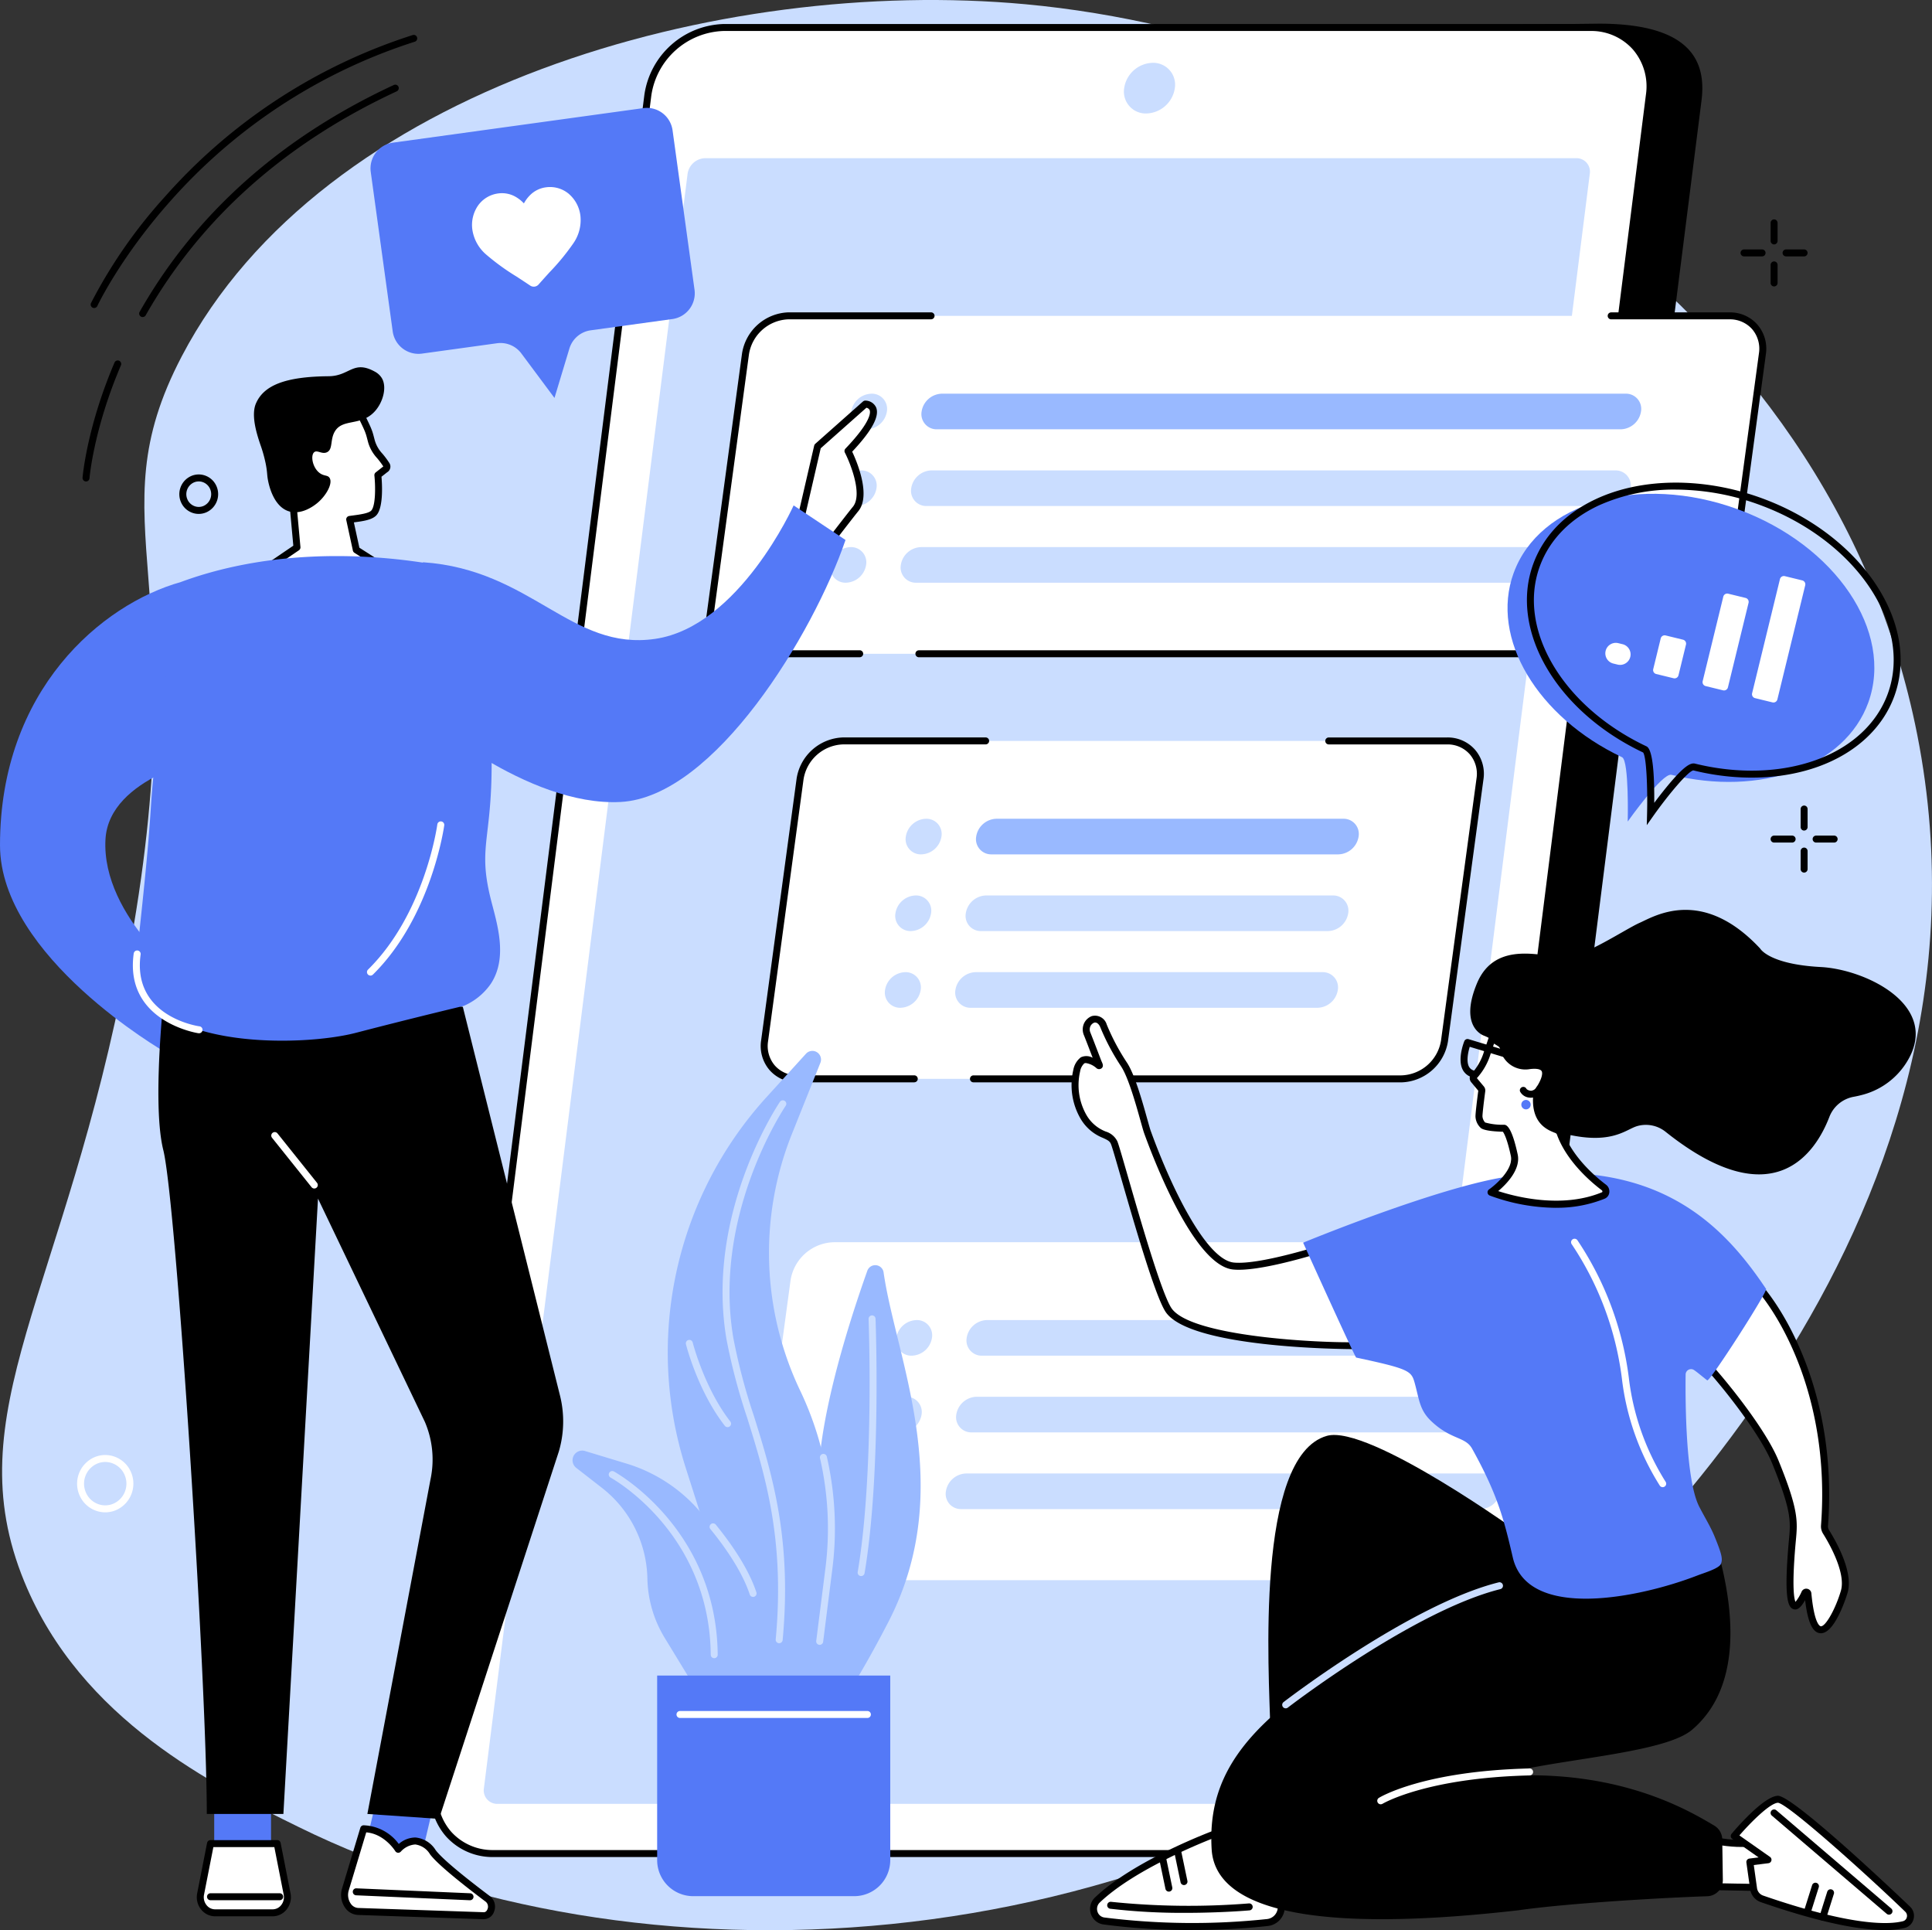 <svg xmlns="http://www.w3.org/2000/svg" xmlns:xlink="http://www.w3.org/1999/xlink" width="388.647" height="388.226" viewBox="0 0 388.647 388.226">
  <rect x="0" y="0" width="388.647" height="388.226" fill="#333333" stroke="none"/>
  <defs>
    <clipPath id="clip-path">
      <rect id="Rectangle_556" data-name="Rectangle 556" width="388.647" height="388.226" transform="translate(0 0)" fill="none"/>
    </clipPath>
  </defs>
  <g id="GRA_CompetitiveQuotes" transform="translate(0 -0.002)">
    <g id="Group_47" data-name="Group 47" transform="translate(0 0.002)" clip-path="url(#clip-path)">
      <path id="Path_25030" data-name="Path 25030" d="M387.244,147.8C369.776,59.128,281.878,7.691,207.852.856,146.524-4.807,66.431,17.575,38.123,71.668c-17.8,34.014,3.584,44.817-10.977,121.888-12.6,66.708-34.665,90.591-20.682,124.59,11.432,27.8,38.149,40.944,55.226,49.346C129,400.615,231.255,396.729,304.87,336.308,322.1,322.169,407,248.1,387.244,147.8" transform="translate(-1.561 -0.002)" fill="#caddff"/>
      <path id="Path_25031" data-name="Path 25031" d="M647.034,390.472H472.76a11.707,11.707,0,0,1-11.882-13.555l42.912-339A15.871,15.871,0,0,1,519.1,24.36l165.526-1.933c19,0,21.578,8,20.63,15.489l-42.911,339a15.871,15.871,0,0,1-15.314,13.555" transform="translate(-362.978 -17.668)"/>
      <path id="Path_25032" data-name="Path 25032" d="M597.623,393.324H423.349a11.731,11.731,0,0,1-11.882-13.6L454.379,39.645a15.888,15.888,0,0,1,15.314-13.6H643.967a11.731,11.731,0,0,1,11.882,13.6L612.937,379.726a15.888,15.888,0,0,1-15.314,13.6" transform="translate(-324.053 -20.519)" fill="#fff"/>
      <path id="Path_25033" data-name="Path 25033" d="M595.014,391.42H420.74a12.576,12.576,0,0,1-9.605-4.182,12.762,12.762,0,0,1-2.973-10.205L451.073,36.952a16.628,16.628,0,0,1,16.01-14.212H641.357a12.576,12.576,0,0,1,9.605,4.182,12.761,12.761,0,0,1,2.973,10.2L611.024,377.209a16.629,16.629,0,0,1-16.01,14.212M467.083,24.143a15.187,15.187,0,0,0-14.617,12.984L409.554,377.209a11.379,11.379,0,0,0,2.633,9.1,11.193,11.193,0,0,0,8.553,3.707H595.014a15.187,15.187,0,0,0,14.617-12.984L652.543,36.952a11.377,11.377,0,0,0-2.633-9.1,11.191,11.191,0,0,0-8.553-3.707Z" transform="translate(-321.444 -17.914)"/>
      <path id="Path_25034" data-name="Path 25034" d="M458.571,477.77l40.973-324.72a3.668,3.668,0,0,1,3.535-3.139H678.291a2.708,2.708,0,0,1,2.743,3.139L640.061,477.77a3.668,3.668,0,0,1-3.536,3.139H461.314a2.708,2.708,0,0,1-2.743-3.139" transform="translate(-361.227 -118.095)" fill="#caddff"/>
      <path id="Path_25035" data-name="Path 25035" d="M1069.828,69.726a4.395,4.395,0,0,1-4.451-5.094,5.952,5.952,0,0,1,5.737-5.094,4.395,4.395,0,0,1,4.451,5.094,5.952,5.952,0,0,1-5.737,5.094" transform="translate(-839.234 -46.902)" fill="#caddff"/>
      <path id="Path_25036" data-name="Path 25036" d="M861.746,702.146a6.533,6.533,0,0,1,6.616,7.653l-7.135,52.663a9.046,9.046,0,0,1-8.689,7.653H731.073a6.534,6.534,0,0,1-6.616-7.653l7.135-52.663a9.047,9.047,0,0,1,8.69-7.653Z" transform="translate(-570.646 -553.127)" fill="#fff"/>
      <path id="Path_25037" data-name="Path 25037" d="M751.958,768.212H728.467a7.317,7.317,0,0,1-5.615-2.457,7.435,7.435,0,0,1-1.7-5.992L728.29,707.1a9.78,9.78,0,0,1,9.385-8.261h28.639a.7.7,0,1,1,0,1.4H737.675a8.336,8.336,0,0,0-7.995,7.046l-7.135,52.663a6.054,6.054,0,0,0,1.363,4.88,5.933,5.933,0,0,0,4.558,1.977h23.492a.7.7,0,1,1,0,1.4" transform="translate(-568.039 -550.521)"/>
      <path id="Path_25038" data-name="Path 25038" d="M1006.143,768.212H920.076a.7.7,0,0,1,0-1.4h86.067a8.336,8.336,0,0,0,7.994-7.045l7.134-52.663a6.053,6.053,0,0,0-1.363-4.881,5.932,5.932,0,0,0-4.558-1.977h-23.8a.7.7,0,1,1,0-1.4h23.8a7.316,7.316,0,0,1,5.615,2.457,7.434,7.434,0,0,1,1.7,5.992l-7.134,52.663a9.78,9.78,0,0,1-9.385,8.26" transform="translate(-724.251 -550.521)"/>
      <path id="Path_25039" data-name="Path 25039" d="M998.009,783.079h-69.76a3.058,3.058,0,0,1-3.1-3.581,4.234,4.234,0,0,1,4.067-3.582h69.76a3.058,3.058,0,0,1,3.1,3.582,4.234,4.234,0,0,1-4.067,3.581" transform="translate(-728.776 -611.24)" fill="#99b9ff"/>
      <path id="Path_25040" data-name="Path 25040" d="M865.631,779.5a4.234,4.234,0,0,1-4.067,3.581,3.058,3.058,0,0,1-3.1-3.581,4.234,4.234,0,0,1,4.067-3.582,3.058,3.058,0,0,1,3.1,3.582" transform="translate(-676.245 -611.24)" fill="#caddff"/>
      <path id="Path_25041" data-name="Path 25041" d="M988.161,855.773H918.4a3.058,3.058,0,0,1-3.1-3.582,4.234,4.234,0,0,1,4.067-3.581h69.76a3.058,3.058,0,0,1,3.1,3.581,4.234,4.234,0,0,1-4.067,3.582" transform="translate(-721.018 -668.506)" fill="#caddff"/>
      <path id="Path_25042" data-name="Path 25042" d="M855.783,852.191a4.234,4.234,0,0,1-4.067,3.582,3.058,3.058,0,0,1-3.1-3.582,4.234,4.234,0,0,1,4.067-3.581,3.058,3.058,0,0,1,3.1,3.581" transform="translate(-668.487 -668.506)" fill="#caddff"/>
      <path id="Path_25043" data-name="Path 25043" d="M978.313,928.466h-69.76a3.058,3.058,0,0,1-3.1-3.582,4.234,4.234,0,0,1,4.067-3.582h69.76a3.058,3.058,0,0,1,3.1,3.582,4.234,4.234,0,0,1-4.067,3.582" transform="translate(-713.26 -725.771)" fill="#caddff"/>
      <path id="Path_25044" data-name="Path 25044" d="M845.935,924.885a4.234,4.234,0,0,1-4.067,3.581,3.058,3.058,0,0,1-3.1-3.581,4.234,4.234,0,0,1,4.067-3.582,3.058,3.058,0,0,1,3.1,3.582" transform="translate(-660.729 -725.771)" fill="#caddff"/>
      <path id="Path_25045" data-name="Path 25045" d="M877.809,299.321a6.534,6.534,0,0,1,6.616,7.653l-7.135,52.663a9.047,9.047,0,0,1-8.689,7.653H679.349a6.534,6.534,0,0,1-6.616-7.653l7.134-52.663a9.047,9.047,0,0,1,8.69-7.653Z" transform="translate(-529.9 -235.795)" fill="#fff"/>
      <path id="Path_25046" data-name="Path 25046" d="M700.234,365.387H676.743a7.317,7.317,0,0,1-5.615-2.457,7.438,7.438,0,0,1-1.7-5.992l7.135-52.663a9.781,9.781,0,0,1,9.385-8.261H714.59a.7.7,0,0,1,0,1.4H685.951a8.337,8.337,0,0,0-7.995,7.046l-7.135,52.663a6.053,6.053,0,0,0,1.364,4.88,5.932,5.932,0,0,0,4.558,1.977h23.491a.7.7,0,0,1,0,1.4" transform="translate(-527.293 -233.191)"/>
      <path id="Path_25047" data-name="Path 25047" d="M1022.206,365.387H868.352a.7.7,0,1,1,0-1.4h153.854a8.336,8.336,0,0,0,7.994-7.045l7.135-52.663a6.053,6.053,0,0,0-1.364-4.881,5.933,5.933,0,0,0-4.558-1.977h-23.8a.7.7,0,1,1,0-1.4h23.8a7.317,7.317,0,0,1,5.615,2.456,7.438,7.438,0,0,1,1.7,5.992l-7.134,52.663a9.781,9.781,0,0,1-9.385,8.26" transform="translate(-683.504 -233.191)"/>
      <path id="Path_25048" data-name="Path 25048" d="M1014.072,380.253H876.525a3.058,3.058,0,0,1-3.1-3.581,4.234,4.234,0,0,1,4.067-3.582h137.548a3.058,3.058,0,0,1,3.1,3.582,4.234,4.234,0,0,1-4.067,3.581" transform="translate(-688.03 -293.908)" fill="#99b9ff"/>
      <path id="Path_25049" data-name="Path 25049" d="M813.907,376.672a4.234,4.234,0,0,1-4.067,3.581,3.058,3.058,0,0,1-3.1-3.581,4.234,4.234,0,0,1,4.067-3.581,3.058,3.058,0,0,1,3.1,3.581" transform="translate(-635.499 -293.908)" fill="#caddff"/>
      <path id="Path_25050" data-name="Path 25050" d="M1004.224,452.947H866.677a3.058,3.058,0,0,1-3.1-3.581,4.234,4.234,0,0,1,4.067-3.582h137.548a3.058,3.058,0,0,1,3.1,3.582,4.234,4.234,0,0,1-4.067,3.581" transform="translate(-680.272 -351.173)" fill="#caddff"/>
      <path id="Path_25051" data-name="Path 25051" d="M804.059,449.365a4.234,4.234,0,0,1-4.067,3.581,3.058,3.058,0,0,1-3.1-3.581,4.234,4.234,0,0,1,4.067-3.581,3.058,3.058,0,0,1,3.1,3.581" transform="translate(-627.741 -351.173)" fill="#caddff"/>
      <path id="Path_25052" data-name="Path 25052" d="M994.376,525.641H856.829a3.058,3.058,0,0,1-3.1-3.581,4.234,4.234,0,0,1,4.067-3.582H995.347a3.058,3.058,0,0,1,3.1,3.582,4.234,4.234,0,0,1-4.067,3.581" transform="translate(-672.514 -408.439)" fill="#caddff"/>
      <path id="Path_25053" data-name="Path 25053" d="M794.211,522.059a4.234,4.234,0,0,1-4.067,3.581,3.058,3.058,0,0,1-3.1-3.581,4.234,4.234,0,0,1,4.067-3.581,3.057,3.057,0,0,1,3.1,3.581" transform="translate(-619.983 -408.439)" fill="#caddff"/>
      <path id="Path_25054" data-name="Path 25054" d="M887.383,1177.225a6.534,6.534,0,0,1,6.616,7.653l-7.134,52.663a9.047,9.047,0,0,1-8.69,7.653H722.064a6.533,6.533,0,0,1-6.616-7.653l7.134-52.663a9.047,9.047,0,0,1,8.69-7.653Z" transform="translate(-563.549 -927.377)" fill="#fff"/>
      <path id="Path_25055" data-name="Path 25055" d="M1023.646,1258.157H919.239a3.057,3.057,0,0,1-3.1-3.581,4.234,4.234,0,0,1,4.067-3.582h104.406a3.058,3.058,0,0,1,3.1,3.582,4.233,4.233,0,0,1-4.066,3.581" transform="translate(-721.679 -985.49)" fill="#caddff"/>
      <path id="Path_25056" data-name="Path 25056" d="M856.622,1254.576a4.234,4.234,0,0,1-4.067,3.582,3.058,3.058,0,0,1-3.1-3.582,4.234,4.234,0,0,1,4.067-3.581,3.058,3.058,0,0,1,3.1,3.581" transform="translate(-669.148 -985.49)" fill="#caddff"/>
      <path id="Path_25057" data-name="Path 25057" d="M1013.8,1330.851H909.392a3.058,3.058,0,0,1-3.1-3.581,4.234,4.234,0,0,1,4.067-3.582h104.406a3.058,3.058,0,0,1,3.1,3.582,4.235,4.235,0,0,1-4.067,3.581" transform="translate(-713.922 -1042.755)" fill="#caddff"/>
      <path id="Path_25058" data-name="Path 25058" d="M846.774,1327.27a4.234,4.234,0,0,1-4.067,3.582,3.058,3.058,0,0,1-3.1-3.582,4.234,4.234,0,0,1,4.067-3.581,3.057,3.057,0,0,1,3.1,3.581" transform="translate(-661.39 -1042.756)" fill="#caddff"/>
      <path id="Path_25059" data-name="Path 25059" d="M1003.95,1403.545H899.544a3.058,3.058,0,0,1-3.1-3.581,4.235,4.235,0,0,1,4.067-3.582H1004.92a3.058,3.058,0,0,1,3.1,3.582,4.234,4.234,0,0,1-4.067,3.581" transform="translate(-706.163 -1100.021)" fill="#caddff"/>
      <path id="Path_25060" data-name="Path 25060" d="M836.926,1399.963a4.234,4.234,0,0,1-4.067,3.582,3.058,3.058,0,0,1-3.1-3.582,4.234,4.234,0,0,1,4.067-3.582,3.058,3.058,0,0,1,3.1,3.582" transform="translate(-653.632 -1100.021)" fill="#caddff"/>
      <path id="Path_25061" data-name="Path 25061" d="M36.38,551.567C20.475,556.041,0,573.259,0,604.5,0,627,33.15,646.066,33.15,646.066l5.468-13.42s-18.272-13.53-17.4-29.326c.7-12.666,21.125-16.6,21.125-16.6Z" transform="translate(0 -434.506)" fill="#5479f7"/>
      <rect id="Rectangle_554" data-name="Rectangle 554" width="11.432" height="13.42" transform="translate(43.091 360.369)" fill="#5479f7"/>
      <rect id="Rectangle_555" data-name="Rectangle 555" width="13.421" height="11.432" transform="matrix(0.23, -0.973, 0.973, 0.23, 73.513, 371.302)" fill="#5479f7"/>
      <path id="Path_25062" data-name="Path 25062" d="M151.917,913.405s-3.414,26.991-.794,37.47,8.747,107.318,8.747,133.516h15.409l6.959-123.766,21.5,44.906a19.218,19.218,0,0,1,1.135,11.558l-12.7,67.3,14.415.994,24.1-73.9a21.45,21.45,0,0,0,.231-11.255l-19.544-78.174Z" transform="translate(-118.27 -719.549)"/>
      <path id="Path_25063" data-name="Path 25063" d="M265.762,1084.212a.7.7,0,0,1-.548-.263l-7.953-9.941a.7.7,0,1,1,1.1-.877l7.953,9.941a.7.7,0,0,1-.547,1.14" transform="translate(-202.54 -845.169)" fill="#fff"/>
      <path id="Path_25064" data-name="Path 25064" d="M191.9,1747.154h13.42l1.99,10.13a3.105,3.105,0,0,1-2.917,3.788H192.827a3.105,3.105,0,0,1-2.917-3.788Z" transform="translate(-149.555 -1376.347)" fill="#fff"/>
      <path id="Path_25065" data-name="Path 25065" d="M201.788,1759.168H190.222a3.613,3.613,0,0,1-2.79-1.338,3.952,3.952,0,0,1-.815-3.287l1.99-10.13a.7.7,0,0,1,.688-.567h13.42a.7.7,0,0,1,.688.567l1.99,10.13a3.952,3.952,0,0,1-.815,3.287,3.613,3.613,0,0,1-2.79,1.338m-11.916-13.918-1.879,9.564a2.552,2.552,0,0,0,.523,2.125,2.183,2.183,0,0,0,1.706.826h11.566a2.183,2.183,0,0,0,1.706-.826,2.552,2.552,0,0,0,.523-2.125l-1.879-9.564Z" transform="translate(-146.95 -1373.742)"/>
      <path id="Path_25066" data-name="Path 25066" d="M213.438,1797.507h0Z" transform="translate(-157.175 -1416.013)" fill="#fff"/>
      <path id="Path_25067" data-name="Path 25067" d="M210.834,1795.6H196.917a.7.7,0,0,1,0-1.4h13.917a.7.7,0,0,1,0,1.4" transform="translate(-154.571 -1413.409)"/>
      <path id="Path_25068" data-name="Path 25068" d="M330.47,1733.1l-3.675,12.2c-.639,2.122.655,4.366,2.555,4.43l25.247.855c1.561.053,2.186-2.367.866-3.359-4.108-3.087-9.573-7.375-11.075-9.41-3.479-4.713-6.959-.589-6.959-.589s-2.485-4.124-6.959-4.124" transform="translate(-257.307 -1365.278)" fill="#fff"/>
      <path id="Path_25069" data-name="Path 25069" d="M352.04,1748.682h-.074l-25.247-.855a3.348,3.348,0,0,1-2.6-1.456,4.473,4.473,0,0,1-.607-3.878l3.675-12.2a.7.7,0,0,1,.672-.5,9.182,9.182,0,0,1,7.061,3.755,5.109,5.109,0,0,1,3.358-1.3,5.363,5.363,0,0,1,4.063,2.542c1.12,1.518,5,4.809,10.932,9.266a2.673,2.673,0,0,1,.833,3.044,2.2,2.2,0,0,1-2.07,1.578m-23.662-17.463-3.518,11.678a3.1,3.1,0,0,0,.4,2.656,1.933,1.933,0,0,0,1.5.871l25.247.855c.486.023.7-.443.774-.642a1.294,1.294,0,0,0-.353-1.455c-4.27-3.209-9.681-7.472-11.218-9.555a4.06,4.06,0,0,0-2.98-1.973,4.294,4.294,0,0,0-2.879,1.419.714.714,0,0,1-.592.247.7.7,0,0,1-.545-.337c-.021-.035-2.149-3.465-5.842-3.765" transform="translate(-254.7 -1362.672)"/>
      <path id="Path_25070" data-name="Path 25070" d="M360.562,1793.817l-22.864-.994Z" transform="translate(-266.027 -1412.323)" fill="#fff"/>
      <path id="Path_25071" data-name="Path 25071" d="M357.957,1791.915h-.031l-22.865-.994a.7.7,0,0,1-.67-.732.693.693,0,0,1,.732-.67l22.865.994a.7.7,0,0,1-.03,1.4" transform="translate(-263.421 -1409.719)"/>
      <path id="Path_25072" data-name="Path 25072" d="M235.366,417.242l-12.426,8.45,34.217-1.638-9.861-6.315-1.328-6.115c1.75-.26,4.158-.435,4.924-1.389,1.353-1.686.742-7.518.742-7.518l1.482-1.165a.627.627,0,0,0,.249-.894c-1.259-2.006-2.447-2.654-3-4.7-.549-2.016-.306-1.71-2.476-6.054l-13.014-.017-.073,9.753s-2-1.29-3.262.454c-.92,1.268,1.116,5.5,2.768,5.5Z" transform="translate(-175.624 -307.14)" fill="#fff"/>
      <path id="Path_25073" data-name="Path 25073" d="M220.334,423.789a.7.7,0,0,1-.394-1.282l12.084-8.218-.98-10.718a5.263,5.263,0,0,1-2.275-2.445c-.668-1.31-1.126-3.061-.409-4.05a2.8,2.8,0,0,1,3.136-1.094l.065-8.707a.7.7,0,0,1,.7-.7h0l13.015.018a.7.7,0,0,1,.627.388c1.85,3.7,1.977,4.085,2.34,5.481.052.2.112.431.185.7a6.569,6.569,0,0,0,1.531,2.631,17.545,17.545,0,0,1,1.391,1.88,1.329,1.329,0,0,1-.454,1.854l-1.137.894c.124,1.444.394,6-.929,7.642-.83,1.033-2.732,1.287-4.571,1.533l-.053.007,1.105,5.09,9.616,6.157a.7.7,0,0,1-.345,1.292l-34.217,1.638h-.034m10.336-26.512a1.394,1.394,0,0,0-1.174.624,3.455,3.455,0,0,0,.523,2.589c.575,1.128,1.3,1.8,1.677,1.8a.7.7,0,0,1,.7.638l1.064,11.644a.7.7,0,0,1-.3.644l-10.367,7.05,29.533-1.414-8.009-5.128a.7.7,0,0,1-.307-.442l-1.327-6.115a.7.7,0,0,1,.583-.843c.26-.039.535-.075.817-.113,1.344-.18,3.185-.426,3.663-1.021.854-1.063.816-4.861.591-7.006a.7.7,0,0,1,.264-.625l1.483-1.165a.58.58,0,0,1,.047-.034,16.524,16.524,0,0,0-1.247-1.671,7.883,7.883,0,0,1-1.8-3.152c-.075-.276-.136-.51-.19-.717-.315-1.211-.389-1.5-2.044-4.82l-11.884-.016-.068,9.056a.7.7,0,0,1-1.083.584,2.336,2.336,0,0,0-1.14-.348" transform="translate(-173.019 -304.535)"/>
      <path id="Path_25074" data-name="Path 25074" d="M247.657,377c2.621.874,5.208-1.179,5.673-1.547,1.822-1.445,3.311-4.021,2.579-5.157-.4-.624-1.12-.283-2.063-1.031-1.387-1.1-1.782-3.485-1.031-4.126.614-.525,1.574.481,2.579,0,1.226-.587.6-2.468,1.547-4.126,1.55-2.708,5.162-1.074,7.94-3.956,1.813-1.882,2.6-5.017,1.566-6.789a3.624,3.624,0,0,0-1.426-1.339c-4.369-2.406-5.023.887-9.277.924-8.755.075-13.048,1.827-14.633,5.455-1.075,2.463.238,6.385.874,8.285a28.023,28.023,0,0,1,1.031,3.61c.409,1.947.283,2.448.516,3.61.163.814,1.034,5.159,4.126,6.189" transform="translate(-189.616 -274.182)"/>
      <path id="Path_25075" data-name="Path 25075" d="M196.16,530.213S166.337,521.763,138,532.2c-2.18,12.561-3.678,23.409-4.722,32-1.838,15.123-.693,10.293-2.982,32.37-1.422,13.72-1.8,14.978-.5,17.4,6.573,12.189,33.064,11.527,43.244,8.947.723-.183,3.712-.971,8.6-2.2,5.6-1.412,10.2-2.527,13.268-3.263a12.675,12.675,0,0,0,5.468-4.474c3.5-5.349,1.161-12.275,0-16.9-2.982-11.878.936-12.134,0-33.8a187.8,187.8,0,0,0-4.225-32.06" transform="translate(-101.624 -415.14)" fill="#5479f7"/>
      <path id="Path_25076" data-name="Path 25076" d="M758.716,406.345l3.442-14.885,9.6-8.516s5.459.091-3.479,9.444c0,0,4.271,8.36,1.511,11.678-.8.965-5.4,6.943-5.4,6.943Z" transform="translate(-597.69 -301.67)" fill="#fff"/>
      <path id="Path_25077" data-name="Path 25077" d="M761.776,409.106a.7.7,0,0,1-.446-.16l-5.666-4.664a.7.7,0,0,1-.238-.7l3.442-14.886a.7.7,0,0,1,.218-.367l9.6-8.516a.733.733,0,0,1,.478-.177A2.407,2.407,0,0,1,771.323,381c.737,1.766-.836,4.683-4.81,8.908.875,1.851,3.869,8.8,1.206,12-.786.944-5.341,6.863-5.387,6.923a.7.7,0,0,1-.477.269.658.658,0,0,1-.079,0m-4.885-5.631,4.771,3.927c1.178-1.529,4.315-5.593,4.978-6.389,2.022-2.43-.466-8.7-1.6-10.911a.7.7,0,0,1,.118-.8c5.219-5.462,5.046-7.31,4.869-7.746a.893.893,0,0,0-.657-.475l-9.188,8.154Z" transform="translate(-595.084 -299.065)"/>
      <path id="Path_25078" data-name="Path 25078" d="M484.083,485.924l-10.438-6.959s-10.935,24.356-27.835,26.841-24.853-13.917-46.723-15.409l-.5,30.32s21.373,18.888,40.261,17.894,38.77-33.8,45.232-52.688" transform="translate(-313.995 -377.312)" fill="#5479f7"/>
      <path id="Path_25079" data-name="Path 25079" d="M139.18,917.383a.721.721,0,0,1-.1-.007c-.149-.021-14.9-2.327-12.984-16.037a.7.7,0,1,1,1.39.194c-1.723,12.345,11.244,14.374,11.8,14.454a.7.7,0,0,1-.1,1.4" transform="translate(-99.197 -709.567)" fill="#fff"/>
      <path id="Path_25080" data-name="Path 25080" d="M348.531,809.408a.7.7,0,0,1-.492-1.2c11.473-11.31,13.919-29.027,13.943-29.2a.7.7,0,0,1,1.391.183c-.024.183-2.536,18.377-14.349,30.021a.7.7,0,0,1-.492.2" transform="translate(-274.008 -613.19)" fill="#fff"/>
      <path id="Path_25081" data-name="Path 25081" d="M1585.315,1736.358s9.712,3.38,15.38,1.879c0,0,7.051,6.133,6.959,9.375l-24.668-.478Z" transform="translate(-1247.02 -1367.842)" fill="#fff"/>
      <path id="Path_25082" data-name="Path 25082" d="M1605.121,1744.9l-26.215-.508,2.677-12.385.749.26c.095.033,9.575,3.292,14.969,1.864l.359-.095.281.244c.747.65,7.3,6.451,7.2,9.925Zm-24.483-1.878,23,.446c-.625-2.2-3.983-5.787-6.346-7.89-4.946,1.112-12.3-.988-14.669-1.738Z" transform="translate(-1243.807 -1364.416)"/>
      <path id="Path_25083" data-name="Path 25083" d="M1643.791,1712.491s6.086-7.273,8.78-7.4c2.272-.106,20.357,16.561,26.112,22.119a1.829,1.829,0,0,1-.78,3.083c-3.383.861-11.134.841-28.527-5.168a2.574,2.574,0,0,1-1.7-2.076l-.748-5.335,3.651-.46Z" transform="translate(-1294.921 -1343.211)" fill="#fff"/>
      <path id="Path_25084" data-name="Path 25084" d="M1671.448,1728.8c-4.642,0-12.3-1.256-24.906-5.611a3.259,3.259,0,0,1-2.169-2.642l-.748-5.334a.7.7,0,0,1,.607-.793l1.849-.233-5.3-3.719a.7.7,0,0,1-.135-1.024c.643-.769,6.368-7.514,9.286-7.65h.032c3.286,0,26.369,22.092,26.6,22.316a2.553,2.553,0,0,1,.688,2.49,2.457,2.457,0,0,1-1.782,1.778,16.438,16.438,0,0,1-4.023.425m-26.335-13.078.649,4.63a1.861,1.861,0,0,0,1.238,1.51c17.85,6.168,25.283,5.875,28.125,5.152a1.066,1.066,0,0,0,.772-.778,1.134,1.134,0,0,0-.306-1.12c-7.884-7.614-23.6-21.72-25.614-21.923-1.6.076-5.4,3.852-7.758,6.568l6.155,4.32a.7.7,0,0,1-.315,1.271Z" transform="translate(-1292.316 -1340.608)"/>
      <path id="Path_25085" data-name="Path 25085" d="M1725.161,1796.745a.7.7,0,0,1-.669-.912l1.549-4.918a.7.7,0,1,1,1.338.421l-1.549,4.918a.7.7,0,0,1-.669.491" transform="translate(-1358.469 -1410.433)"/>
      <path id="Path_25086" data-name="Path 25086" d="M1710.822,1790.528a.71.71,0,0,1-.21-.032.7.7,0,0,1-.458-.88l1.549-4.918a.7.7,0,0,1,1.338.421l-1.549,4.918a.7.7,0,0,1-.669.491" transform="translate(-1347.173 -1405.536)"/>
      <path id="Path_25087" data-name="Path 25087" d="M1702.047,1735.939a.7.7,0,0,1-.455-.168l-23.11-19.756a.7.7,0,1,1,.912-1.067l23.11,19.756a.7.7,0,0,1-.457,1.235" transform="translate(-1322.055 -1350.844)"/>
      <path id="Path_25088" data-name="Path 25088" d="M1074.278,1751.682c-.021-2.311-.06-5.972-.129-10.67l-6.886.98-5.7-5.234s-16.352,5.982-24.272,13.544a2.459,2.459,0,0,0,1.277,4.219,143.772,143.772,0,0,0,32.952.315,3.13,3.13,0,0,0,2.756-3.155" transform="translate(-816.533 -1368.157)" fill="#fff"/>
      <path id="Path_25089" data-name="Path 25089" d="M1053.859,1753.733a130.481,130.481,0,0,1-18-1.122,3.1,3.1,0,0,1-2.5-2.146,3.177,3.177,0,0,1,.842-3.274c7.934-7.576,23.842-13.449,24.516-13.7a.7.7,0,0,1,.716.143l5.454,5.009,6.558-.933a.7.7,0,0,1,.8.685c.068,4.7.107,8.361.128,10.673a3.822,3.822,0,0,1-3.378,3.858,135.247,135.247,0,0,1-15.136.8m4.942-18.77c-2.542.97-16.589,6.52-23.631,13.243a1.76,1.76,0,0,0-.473,1.837,1.681,1.681,0,0,0,1.372,1.182,142.052,142.052,0,0,0,32.766.312,2.422,2.422,0,0,0,2.133-2.452c-.02-2.178-.056-5.554-.117-9.869l-6.1.868a.7.7,0,0,1-.573-.178Z" transform="translate(-813.926 -1365.554)"/>
      <path id="Path_25090" data-name="Path 25090" d="M1065.1,1804.518a125.1,125.1,0,0,1-15.021-.826.7.7,0,0,1,.173-1.393,152.061,152.061,0,0,0,27.711.32.7.7,0,1,1,.127,1.4c-.09.008-5.653.5-12.99.5" transform="translate(-826.735 -1419.785)"/>
      <path id="Path_25091" data-name="Path 25091" d="M1100.446,1764.35a.7.7,0,0,1-.685-.558l-1.3-6.218a.7.7,0,1,1,1.373-.288l1.3,6.218a.7.7,0,0,1-.543.831.665.665,0,0,1-.145.015" transform="translate(-865.315 -1383.889)"/>
      <path id="Path_25092" data-name="Path 25092" d="M1114.784,1758.137a.7.7,0,0,1-.686-.558l-1.3-6.218a.7.7,0,0,1,1.373-.288l1.3,6.218a.7.7,0,0,1-.542.83.683.683,0,0,1-.145.015" transform="translate(-876.61 -1378.995)"/>
      <path id="Path_25093" data-name="Path 25093" d="M1253.759,1380.357c-.331-.281-31.335-22.694-39.8-20.287-14.465,4.115-11.648,47.622-11.349,59.128.291,11.2,52.884-22.429,54.5-25.378,1.6-2.917,2.585-8.425-3.358-13.463" transform="translate(-947.05 -1071.274)"/>
      <path id="Path_25094" data-name="Path 25094" d="M1160.5,1471.142l-.142.127c-9.069,8.191-12.8,16.34-12.154,26.825.633,10.251,15.045,17.573,61.7,12.236,9.811-1.418,29.484-2.552,38-2.822a3.251,3.251,0,0,0,3.13-3.315l-.12-8.118a3.279,3.279,0,0,0-1.6-2.772c-5.149-3.068-18.433-10.905-40.32-10.06-.726.028-.605-.739.1-.9,12.011-2.672,30.555-3.915,35.742-8.316,10.041-8.519,8.178-23.637,6-32.86-6.345-26.921-45.958,1.184-46.234,1.251h0c-.079.047-5.361,3.148-12.333,7.409Z" transform="translate(-904.462 -1126.115)"/>
      <path id="Path_25095" data-name="Path 25095" d="M1306.128,1683.141a.7.7,0,0,1-.367-1.3c.36-.221,9.061-5.405,30.282-5.907h.017a.7.7,0,0,1,.016,1.4c-20.783.49-29.5,5.648-29.583,5.7a.7.7,0,0,1-.364.1" transform="translate(-1028.368 -1320.243)" fill="#fff"/>
      <path id="Path_25096" data-name="Path 25096" d="M1216.031,1524.827a.7.7,0,0,1-.43-1.257c.253-.2,25.555-19.66,43.265-24.08a.7.7,0,1,1,.34,1.361c-17.428,4.351-42.5,23.635-42.746,23.829a.7.7,0,0,1-.429.147" transform="translate(-957.393 -1181.23)" fill="#caddff"/>
      <path id="Path_25097" data-name="Path 25097" d="M1622.85,1211.156c3.734,3.3,17.124,20.617,14.936,49.78a2.082,2.082,0,0,0,.308,1.265c1.189,1.893,4.824,8.14,3.659,12.066-1.348,4.542-5.962,14.425-7.306.369a.327.327,0,0,0-.622-.113c-.561,1.173-1.458,2.788-2.051,2.568-1.39-.515-.9-7.921-.529-12.291s.956-6.1-3.354-16.664c-2.655-6.508-11.443-17.274-14.769-20.629,0,0,9.323-16.71,9.729-16.351" transform="translate(-1270.76 -954.102)" fill="#fff"/>
      <path id="Path_25098" data-name="Path 25098" d="M1633.836,1279.823c-.053,0-.1,0-.158-.008-1.541-.149-2.488-2.213-3.024-6.649-.873,1.54-1.6,2.085-2.351,1.808-.986-.365-1.955-1.7-.984-13.009.027-.323.056-.631.084-.929.348-3.725.54-5.778-3.389-15.41-2.536-6.217-10.986-16.737-14.618-20.4l-.372-.375.257-.461c9.227-16.541,9.79-16.636,10.2-16.706l.331-.057.274.228c4.61,4.074,17.293,22.07,15.171,50.358a1.37,1.37,0,0,0,.2.839c1.529,2.435,4.954,8.54,3.737,12.639-.1.338-2.447,8.131-5.362,8.131m-2.949-8.963a1.072,1.072,0,0,1,.184.016,1.022,1.022,0,0,1,.846.918c.6,6.319,1.766,6.612,1.9,6.625l.036,0c.958,0,2.922-3.487,4-7.128s-2.466-9.72-3.58-11.493a2.766,2.766,0,0,1-.413-1.691c2.007-26.743-9.375-44-14.2-48.732-1.4,2.011-5.932,9.936-8.9,15.242,3.318,3.479,11.87,13.9,14.551,20.478,4.059,9.951,3.844,12.254,3.487,16.07-.027.3-.056.6-.084.919-.739,8.6-.257,10.842.011,11.424a8.913,8.913,0,0,0,1.237-2.063,1.017,1.017,0,0,1,.923-.586" transform="translate(-1267.533 -951.327)"/>
      <path id="Path_25099" data-name="Path 25099" d="M1070.174,1011.436s-13.683,4.54-19.311,3.968c-7.92-.806-16.676-25.222-17.287-26.9s-2.712-10.664-4.765-13.69a44.792,44.792,0,0,1-4.089-7.716c-.468-1.123-1.347-1.556-2.108-1.305a2.173,2.173,0,0,0-1.164,2.96c.777,1.942,1.507,3.9,2.155,5.567.2.524.506,1,.066.678-1.027-.75-2.323-1.44-3.168-.959-1.589.9-2.444,6.974.122,11.236s5.385,3.261,6.24,5.327,7.953,28.905,10.868,33.547c4.193,6.675,33.495,7.4,37.893,7.267s-5.451-19.979-5.451-19.979" transform="translate(-802.727 -760.763)" fill="#fff"/>
      <path id="Path_25100" data-name="Path 25100" d="M1072.819,1029.506c-2.854,0-33.688-.255-38.3-7.6-2.126-3.386-6.2-17.519-8.9-26.872-1-3.475-1.793-6.22-2.025-6.78-.246-.594-.7-.821-1.619-1.238a9.078,9.078,0,0,1-4.574-4,13.445,13.445,0,0,1-1.373-9.7,4.076,4.076,0,0,1,1.5-2.5,2.594,2.594,0,0,1,2.386.084q-.173-.449-.351-.915c-.44-1.151-.906-2.372-1.392-3.584a2.961,2.961,0,0,1,.006-2.415,2.854,2.854,0,0,1,1.589-1.473,2.465,2.465,0,0,1,2.976,1.7,44.025,44.025,0,0,0,4.022,7.593c1.594,2.35,3.12,7.8,4.129,11.408.318,1.135.569,2.033.715,2.435l.032.085c4.29,11.813,11.229,25.8,16.667,26.357,5.411.544,18.883-3.89,19.019-3.935l.579-.192.271.546c1.39,2.8,8.224,16.934,6.286,20.164a1.681,1.681,0,0,1-1.442.829h-.21m-54.287-57.534a.6.6,0,0,0-.3.066,2.845,2.845,0,0,0-.841,1.639,12.136,12.136,0,0,0,1.217,8.625,7.656,7.656,0,0,0,3.951,3.442,3.836,3.836,0,0,1,2.336,1.979c.262.633.984,3.137,2.077,6.927,2.512,8.713,6.716,23.3,8.737,26.514,3.715,5.915,30.434,7.137,37.278,6.939a.279.279,0,0,0,.28-.148c1.1-1.835-2.807-11.6-6.072-18.275-2.712.871-13.905,4.331-19.021,3.811-7.65-.778-15.592-21.072-17.844-27.273l-.031-.085c-.165-.453-.409-1.327-.748-2.537-.925-3.306-2.473-8.838-3.938-11a45.411,45.411,0,0,1-4.157-7.841c-.289-.693-.787-1.058-1.24-.908a1.453,1.453,0,0,0-.757.732,1.6,1.6,0,0,0,.024,1.3c.488,1.22.957,2.448,1.4,3.6.263.687.515,1.348.757,1.968.044.113.093.223.137.321.156.353.392.885-.07,1.257a.809.809,0,0,1-1.069-.079,4.133,4.133,0,0,0-2.106-.981" transform="translate(-800.11 -758.152)"/>
      <path id="Path_25101" data-name="Path 25101" d="M1316.467,1153.266c-.621-.464-2.261-1.848-2.723-2.116a1.089,1.089,0,0,0-1.629.945c-.069,5.481,0,21.293,2.754,26.611,1.158,2.239,2.259,3.971,3.1,6.035,1.466,3.583,1.622,4.482,1.248,5.429s-3.445,1.839-4.7,2.326c-11.46,4.46-34.17,9.2-37.167-3.6-1.7-7.268-2.911-12.407-8.182-21.88-1.386-2.491-4.222-1.722-8.27-5.59-2.347-2.243-2.372-4.385-3.309-7.724-.661-2.356-1.208-2.769-11.746-5.022-.238-.051-10.673-23.106-10.673-23.106s28.17-11.626,41.838-13.384c29.23-3.76,42.4,9.385,51.293,22.69.352.527-11.35,18.75-11.841,18.383" transform="translate(-973.029 -875.633)" fill="#5479f7"/>
      <path id="Path_25102" data-name="Path 25102" d="M1507.538,1223.888a.7.7,0,0,1-.6-.34,51.619,51.619,0,0,1-7.61-21.534,62.522,62.522,0,0,0-10.084-26.976.7.7,0,0,1,1.132-.829,64.013,64.013,0,0,1,10.346,27.649,50.293,50.293,0,0,0,7.418,20.967.7.7,0,0,1-.6,1.063" transform="translate(-1173.066 -924.775)" fill="#fff"/>
      <path id="Path_25103" data-name="Path 25103" d="M1396.428,887.618s-5.271-1.538-1.54-10.532c3.756-9.055,13.782-5.177,17.7-5.262s12.181-5.691,15.072-6.962,12.507-7.345,24.207,5.182c0,0,1.747,3.172,12.214,3.725,9.106.481,24.274,7.811,17.3,19.083a14.951,14.951,0,0,1-8.654,6.54c-.641.181-1.337.346-2.088.482a6.485,6.485,0,0,0-4.863,4.087c-2.737,7.066-11.159,20.29-32.913,2.959a6.344,6.344,0,0,0-5.72-1.164c-2.421.69-5.445,4.21-16.206,1.121-6.912-1.984-8.051-9.994-9.414-13.751a8.882,8.882,0,0,0-5.1-5.509" transform="translate(-1097.792 -679.269)"/>
      <path id="Path_25104" data-name="Path 25104" d="M1400.156,984.053s-.555,1.645-.812,2.365a12.617,12.617,0,0,1-2.845,5.234.593.593,0,0,0-.013.779l1.46,1.743a.556.556,0,0,1,.126.432c-.128.964-.588,4.5-.566,5.178a2.665,2.665,0,0,0,.818,1.753c.736.548,4.248.593,4.248.593s.913.218,2.033,5.419c.788,3.659-4.673,7.462-4.673,7.462s12.269,4.951,22.6.646a.939.939,0,0,0,.12-1.6c-2.192-1.649-6.911-5.664-8.8-10.891a1.194,1.194,0,0,0-.652-.7c-1.25-.532-4.662-1.5-4.053-7.255a.859.859,0,0,1,.156-.41c.723-1,4.029-5.955-1.648-5.261a4.449,4.449,0,0,1-5.214-3.544,1.658,1.658,0,0,0-.739-.99Z" transform="translate(-1099.993 -775.203)" fill="#fff"/>
      <path id="Path_25105" data-name="Path 25105" d="M1410.357,1015.528a39.039,39.039,0,0,1-13.29-2.47.7.7,0,0,1-.139-1.226c1.412-.986,4.953-4.118,4.389-6.738-.757-3.515-1.388-4.584-1.607-4.869-1.234-.026-3.635-.152-4.407-.728a3.33,3.33,0,0,1-1.1-2.292c-.022-.669.339-3.535.563-5.23l-1.42-1.7a1.294,1.294,0,0,1,.036-1.707,11.419,11.419,0,0,0,2.579-4.623c.046-.15.086-.274.12-.37.255-.717.808-2.354.808-2.354a.7.7,0,0,1,1.034-.372l1.541.955a2.347,2.347,0,0,1,1.049,1.41,3.756,3.756,0,0,0,4.449,3.024c1.925-.233,3.188.128,3.75,1.079.926,1.566-.509,3.986-1.448,5.289a.152.152,0,0,0-.027.073c-.515,4.862,2,5.877,3.355,6.423.1.04.192.078.275.113a1.9,1.9,0,0,1,1.037,1.1c1.851,5.118,6.605,9.1,8.563,10.569a1.7,1.7,0,0,1,.657,1.566,1.532,1.532,0,0,1-.929,1.242,25.555,25.555,0,0,1-9.837,1.826m-11.588-3.356c3.275,1.073,12.774,3.617,20.885.234.017-.007.064-.026.076-.121a.3.3,0,0,0-.108-.27c-2.058-1.548-7.059-5.741-9.039-11.213a.486.486,0,0,0-.267-.289q-.115-.049-.251-.1c-1.452-.586-4.851-1.958-4.225-7.872a1.55,1.55,0,0,1,.286-.747c1.162-1.614,1.729-3.158,1.378-3.753-.242-.409-1.1-.556-2.372-.4a5.185,5.185,0,0,1-5.979-4.066.962.962,0,0,0-.429-.568l-.792-.49c-.177.519-.4,1.158-.531,1.539-.029.082-.062.188-.1.316a12.748,12.748,0,0,1-2.82,5.083l1.4,1.671a1.261,1.261,0,0,1,.284.974c-.354,2.673-.573,4.66-.56,5.063a2.073,2.073,0,0,0,.538,1.215,12.939,12.939,0,0,0,3.837.453.729.729,0,0,1,.154.019c.891.213,1.751,2.216,2.556,5.954.651,3.026-2.278,5.987-3.919,7.374m-3.964-20.149h0Z" transform="translate(-1097.389 -772.601)"/>
      <path id="Path_25106" data-name="Path 25106" d="M1442.834,1030.868a2.548,2.548,0,0,1-.394-.03,2.305,2.305,0,0,1-1.818-1.251.7.7,0,0,1,1.315-.473,1.391,1.391,0,0,0,.957.35,1.461,1.461,0,0,0,1.108-.805.7.7,0,1,1,1.186.748,2.731,2.731,0,0,1-2.355,1.461" transform="translate(-1134.855 -810.084)"/>
      <path id="Path_25107" data-name="Path 25107" d="M1387.256,992.44a.733.733,0,0,1-.1-.007,3.033,3.033,0,0,1-2.294-1.469c-1.205-2.088.093-5.492.245-5.874a.7.7,0,0,1,.855-.412l12.27,3.706a.7.7,0,0,1-.406,1.343l-11.626-3.511c-.345,1.119-.727,3-.122,4.047a1.638,1.638,0,0,0,1.281.78.7.7,0,0,1-.1,1.4" transform="translate(-1090.544 -775.672)"/>
      <path id="Path_25108" data-name="Path 25108" d="M1441.98,1043.123a.939.939,0,0,1,1.12-.722.95.95,0,0,1,.714,1.133.939.939,0,0,1-1.12.722.95.95,0,0,1-.714-1.133" transform="translate(-1135.923 -821.15)" fill="#5479f7"/>
      <path id="Path_25109" data-name="Path 25109" d="M411.85,144.71l-16.41,2.264a5.227,5.227,0,0,0-4.288,3.667l-3,9.936-6.66-8.944a5.225,5.225,0,0,0-4.9-2.056l-15.092,2.082a5.227,5.227,0,0,1-5.891-4.467l-4.416-32.06a5.23,5.23,0,0,1,4.464-5.9l50.359-6.947a5.227,5.227,0,0,1,5.891,4.467l4.416,32.06a5.23,5.23,0,0,1-4.464,5.9" transform="translate(-276.611 -80.539)" fill="#5479f7"/>
      <path id="Path_25110" data-name="Path 25110" d="M466.921,178.648a5.89,5.89,0,0,0-4.591-1.336,5.511,5.511,0,0,0-3.265,1.619,7.049,7.049,0,0,0-1.2,1.62,7.045,7.045,0,0,0-1.566-1.266,5.509,5.509,0,0,0-3.567-.741A5.893,5.893,0,0,0,448.63,181a6.86,6.86,0,0,0-1.129,4.866,8.165,8.165,0,0,0,2.836,5.024,46.373,46.373,0,0,0,6.047,4.377c.83.542,1.77,1.156,2.749,1.813a1.286,1.286,0,0,0,1.681-.215c.781-.884,1.537-1.716,2.2-2.45a46.338,46.338,0,0,0,4.747-5.763,8.17,8.17,0,0,0,1.477-5.578,6.859,6.859,0,0,0-2.32-4.423" transform="translate(-352.476 -139.641)" fill="#fff"/>
      <path id="Path_25111" data-name="Path 25111" d="M1430.106,483.893c-4.781,13.176,4.848,29.008,21.818,37.036l.025.013c1.408.81,1.113,12.921,1.113,12.921s6.971-9.85,8.788-9.4c17.839,4.391,34.892-1.548,39.6-14.519,5.185-14.292-6.582-31.708-26.283-38.9s-39.874-1.438-45.059,12.853" transform="translate(-1125.624 -368.628)" fill="#5479f7"/>
      <path id="Path_25112" data-name="Path 25112" d="M1471.378,526.274l.056-2.3c.129-5.3-.138-11.463-.793-12.312-17.439-8.263-26.958-24.548-22.121-37.881,2.058-5.672,6.428-10.2,12.638-13.1,9.3-4.336,21.752-4.4,33.322-.177,20.032,7.314,32.01,25.168,26.7,39.8-2.334,6.432-7.765,11.472-15.295,14.191-7.386,2.667-16.311,2.941-25.13.77-.976.063-4.962,4.769-8.047,9.128Zm5.829-67.489a36.7,36.7,0,0,0-15.456,3.171c-5.865,2.735-9.984,6.989-11.911,12.3-4.592,12.656,4.633,28.2,21.459,36.162l.066.034c1.286.74,1.556,6.167,1.51,11.338.668-.892,1.528-2.014,2.431-3.117,3.707-4.529,4.968-4.971,5.786-4.771,8.552,2.106,17.189,1.848,24.318-.727s12.264-7.316,14.453-13.349c5.045-13.906-6.557-30.953-25.864-38a49.309,49.309,0,0,0-16.791-3.04" transform="translate(-1140.104 -360.312)"/>
      <path id="Path_25113" data-name="Path 25113" d="M1523.889,613.548l-.977-.238a2.111,2.111,0,0,1,1-4.1l.977.238a2.111,2.111,0,0,1-1,4.1" transform="translate(-1198.427 -479.865)" fill="#fff"/>
      <path id="Path_25114" data-name="Path 25114" d="M1571.009,610.727l-3.5-.854a.814.814,0,0,1-.6-.983l1.507-6.175a.814.814,0,0,1,.983-.6l3.5.854a.814.814,0,0,1,.6.983l-1.507,6.175a.814.814,0,0,1-.983.6" transform="translate(-1234.341 -474.309)" fill="#fff"/>
      <path id="Path_25115" data-name="Path 25115" d="M1617.872,581.973l-3.5-.854a.814.814,0,0,1-.6-.983l4.149-17a.813.813,0,0,1,.983-.6l3.5.854a.814.814,0,0,1,.6.983l-4.149,17a.813.813,0,0,1-.983.6" transform="translate(-1271.258 -443.128)" fill="#fff"/>
      <path id="Path_25116" data-name="Path 25116" d="M1664.734,571.317l-3.5-.854a.814.814,0,0,1-.6-.983l5.6-22.955a.814.814,0,0,1,.983-.6l3.5.854a.814.814,0,0,1,.6.983l-5.6,22.954a.814.814,0,0,1-.983.6" transform="translate(-1308.174 -430.045)" fill="#fff"/>
      <path id="Path_25117" data-name="Path 25117" d="M1707.4,768.432a.7.7,0,0,1-.7-.7V764.1a.7.7,0,0,1,1.4,0v3.628a.7.7,0,0,1-.7.7" transform="translate(-1344.478 -601.38)"/>
      <path id="Path_25118" data-name="Path 25118" d="M1707.4,808.261a.7.7,0,0,1-.7-.7v-3.628a.7.7,0,0,1,1.4,0v3.628a.7.7,0,0,1-.7.7" transform="translate(-1344.478 -632.757)"/>
      <path id="Path_25119" data-name="Path 25119" d="M1682.566,793.266h-3.629a.7.7,0,0,1,0-1.4h3.629a.7.7,0,0,1,0,1.4" transform="translate(-1322.055 -623.802)"/>
      <path id="Path_25120" data-name="Path 25120" d="M1722.393,793.266h-3.628a.7.7,0,1,1,0-1.4h3.628a.7.7,0,0,1,0,1.4" transform="translate(-1353.43 -623.802)"/>
      <path id="Path_25121" data-name="Path 25121" d="M1678.938,212.938a.7.7,0,0,1-.7-.7v-3.629a.7.7,0,0,1,1.4,0v3.629a.7.7,0,0,1-.7.7" transform="translate(-1322.055 -163.781)"/>
      <path id="Path_25122" data-name="Path 25122" d="M1678.938,252.767a.7.7,0,0,1-.7-.7v-3.629a.7.7,0,0,1,1.4,0v3.629a.7.7,0,0,1-.7.7" transform="translate(-1322.055 -195.157)"/>
      <path id="Path_25123" data-name="Path 25123" d="M1654.1,237.772h-3.628a.7.7,0,0,1,0-1.4h3.628a.7.7,0,0,1,0,1.4" transform="translate(-1299.635 -186.204)"/>
      <path id="Path_25124" data-name="Path 25124" d="M1693.932,237.772H1690.3a.7.7,0,0,1,0-1.4h3.629a.7.7,0,0,1,0,1.4" transform="translate(-1331.009 -186.204)"/>
      <path id="Path_25125" data-name="Path 25125" d="M78.751,1390.412a5.575,5.575,0,0,1-2.022-.383,5.663,5.663,0,0,1-3.164-3.066,5.811,5.811,0,0,1,2.9-7.588,5.534,5.534,0,0,1,4.3-.111,5.661,5.661,0,0,1,3.164,3.066,5.811,5.811,0,0,1-2.9,7.588,5.562,5.562,0,0,1-2.284.494m0-10.126a4.167,4.167,0,0,0-1.709.369,4.4,4.4,0,0,0-2.185,5.752,4.273,4.273,0,0,0,2.384,2.314,4.141,4.141,0,0,0,3.222-.083,4.4,4.4,0,0,0,2.184-5.753,4.273,4.273,0,0,0-2.384-2.314,4.173,4.173,0,0,0-1.512-.286m-2-.271h0Z" transform="translate(-57.577 -1086.236)" fill="#fff"/>
      <path id="Path_25126" data-name="Path 25126" d="M173.9,457.562a3.841,3.841,0,0,1-1.395-.263,3.9,3.9,0,0,1-2.18-2.112,4,4,0,0,1,2-5.222h0a3.82,3.82,0,0,1,2.97-.077A3.9,3.9,0,0,1,177.477,452a4,4,0,0,1-2,5.221,3.838,3.838,0,0,1-1.575.34m0-6.533a2.441,2.441,0,0,0-1,.216h0a2.591,2.591,0,0,0-1.283,3.386,2.51,2.51,0,0,0,1.4,1.359,2.423,2.423,0,0,0,1.887-.049,2.591,2.591,0,0,0,1.283-3.386,2.51,2.51,0,0,0-1.4-1.359,2.44,2.44,0,0,0-.886-.168m-1.289-.423h0Z" transform="translate(-133.922 -354.199)"/>
      <path id="Path_25127" data-name="Path 25127" d="M132.62,126.975a.7.7,0,0,1-.609-1.048C143.217,106.2,160.42,90.854,183.142,80.3a.7.7,0,1,1,.591,1.273C161.281,92,144.29,107.157,133.23,126.62a.7.7,0,0,1-.61.355" transform="translate(-103.921 -63.207)"/>
      <path id="Path_25128" data-name="Path 25128" d="M78.94,365.9l-.054,0a.7.7,0,0,1-.647-.752c.008-.1.807-9.991,6.428-23.16a.7.7,0,1,1,1.291.551c-5.523,12.94-6.312,22.619-6.319,22.715a.7.7,0,0,1-.7.649" transform="translate(-61.632 -269.066)"/>
      <path id="Path_25129" data-name="Path 25129" d="M86.637,88.011a.7.7,0,0,1-.635-1,100.237,100.237,0,0,1,14.97-21.5,112,112,0,0,1,49.744-32.4.7.7,0,1,1,.421,1.338,110.593,110.593,0,0,0-49.118,32c-10.125,11.362-14.7,21.06-14.746,21.157a.7.7,0,0,1-.636.4" transform="translate(-67.697 -26.059)"/>
      <path id="Path_25130" data-name="Path 25130" d="M717.674,1305.632s10.016-3.131,26.423-34.966c13.85-26.874,1.5-52.845-.989-70.216a1.694,1.694,0,0,0-3.28-.343c-4.151,11.672-10.832,32.9-9.751,45.964,1.557,18.832-12.4,59.561-12.4,59.561" transform="translate(-565.358 -944.507)" fill="#99b9ff"/>
      <path id="Path_25131" data-name="Path 25131" d="M661.785,1128.188l3.568-28.209a64.338,64.338,0,0,0-5.769-35.8,64.353,64.353,0,0,1-1.674-51.624l5.73-14.316a1.74,1.74,0,0,0-2.889-1.841l-8.047,8.853a76.309,76.309,0,0,0-16.143,74.463l14.828,46.477Z" transform="translate(-498.612 -784.469)" fill="#99b9ff"/>
      <path id="Path_25132" data-name="Path 25132" d="M774.325,1416.232a.768.768,0,0,1-.089-.005.7.7,0,0,1-.608-.784l1.849-14.617a63.491,63.491,0,0,0-1.089-22.141.7.7,0,1,1,1.369-.312A64.888,64.888,0,0,1,776.869,1401l-1.849,14.617a.7.7,0,0,1-.7.613" transform="translate(-609.433 -1085.404)" fill="#caddff"/>
      <path id="Path_25133" data-name="Path 25133" d="M586.02,1427.527l-12.375-31.612a31.4,31.4,0,0,0-20.106-18.641l-8.439-2.556a1.943,1.943,0,0,0-1.73,3.4l5.187,4.034a23.719,23.719,0,0,1,9.122,18.237,23.8,23.8,0,0,0,3.47,11.9l8.386,13.755Z" transform="translate(-427.447 -1082.884)" fill="#99b9ff"/>
      <path id="Path_25134" data-name="Path 25134" d="M696.251,1151.9a.637.637,0,0,1-.066,0,.7.7,0,0,1-.633-.764c1.882-20.138-2.164-33.111-5.734-44.555a121.676,121.676,0,0,1-4.15-15.719c-4.394-25.5,10.585-47.629,10.737-47.849a.7.7,0,0,1,1.156.8c-.148.216-14.8,21.89-10.51,46.815a120.588,120.588,0,0,0,4.106,15.539c3.609,11.571,7.7,24.685,5.792,45.1a.7.7,0,0,1-.7.636" transform="translate(-539.509 -821.405)" fill="#caddff"/>
      <path id="Path_25135" data-name="Path 25135" d="M681.32,1458.445a.7.7,0,0,1-.666-.481c-1.587-4.808-5.184-9.813-7.921-13.165a.7.7,0,1,1,1.087-.888c2.812,3.445,6.512,8.6,8.167,13.613a.7.7,0,0,1-.446.886.714.714,0,0,1-.22.035" transform="translate(-529.83 -1137.259)" fill="#caddff"/>
      <path id="Path_25136" data-name="Path 25136" d="M813.6,1298.988a.7.7,0,0,1-.693-.818c3.368-19.91,2.2-50.577,2.189-50.885a.7.7,0,1,1,1.4-.056c.012.309,1.185,31.12-2.208,51.174a.7.7,0,0,1-.691.585" transform="translate(-640.369 -981.993)" fill="#caddff"/>
      <path id="Path_25137" data-name="Path 25137" d="M598.21,1431.709a.7.7,0,0,1-.7-.695c-.237-24.66-19.946-35.52-20.144-35.627a.7.7,0,0,1,.662-1.237c.206.11,20.64,11.338,20.885,36.85a.7.7,0,0,1-.695.708Z" transform="translate(-454.536 -1098.197)" fill="#caddff"/>
      <path id="Path_25138" data-name="Path 25138" d="M658.458,1287.336a.7.7,0,0,1-.554-.271c-5.4-6.939-7.724-16.024-7.82-16.407a.7.7,0,1,1,1.361-.342c.023.091,2.35,9.186,7.566,15.887a.7.7,0,0,1-.553,1.132" transform="translate(-512.096 -1000.294)" fill="#caddff"/>
      <path id="Path_25139" data-name="Path 25139" d="M662.517,1632.243h-32.39a7.251,7.251,0,0,1-7.251-7.251v-37.123h46.891v37.123a7.251,7.251,0,0,1-7.251,7.251" transform="translate(-490.68 -1250.868)" fill="#5479f7"/>
      <path id="Path_25140" data-name="Path 25140" d="M679.621,1622.874h-37.7a.7.7,0,0,1,0-1.4h37.7a.7.7,0,0,1,0,1.4" transform="translate(-505.132 -1277.339)" fill="#fff"/>
    </g>
  </g>
</svg>
